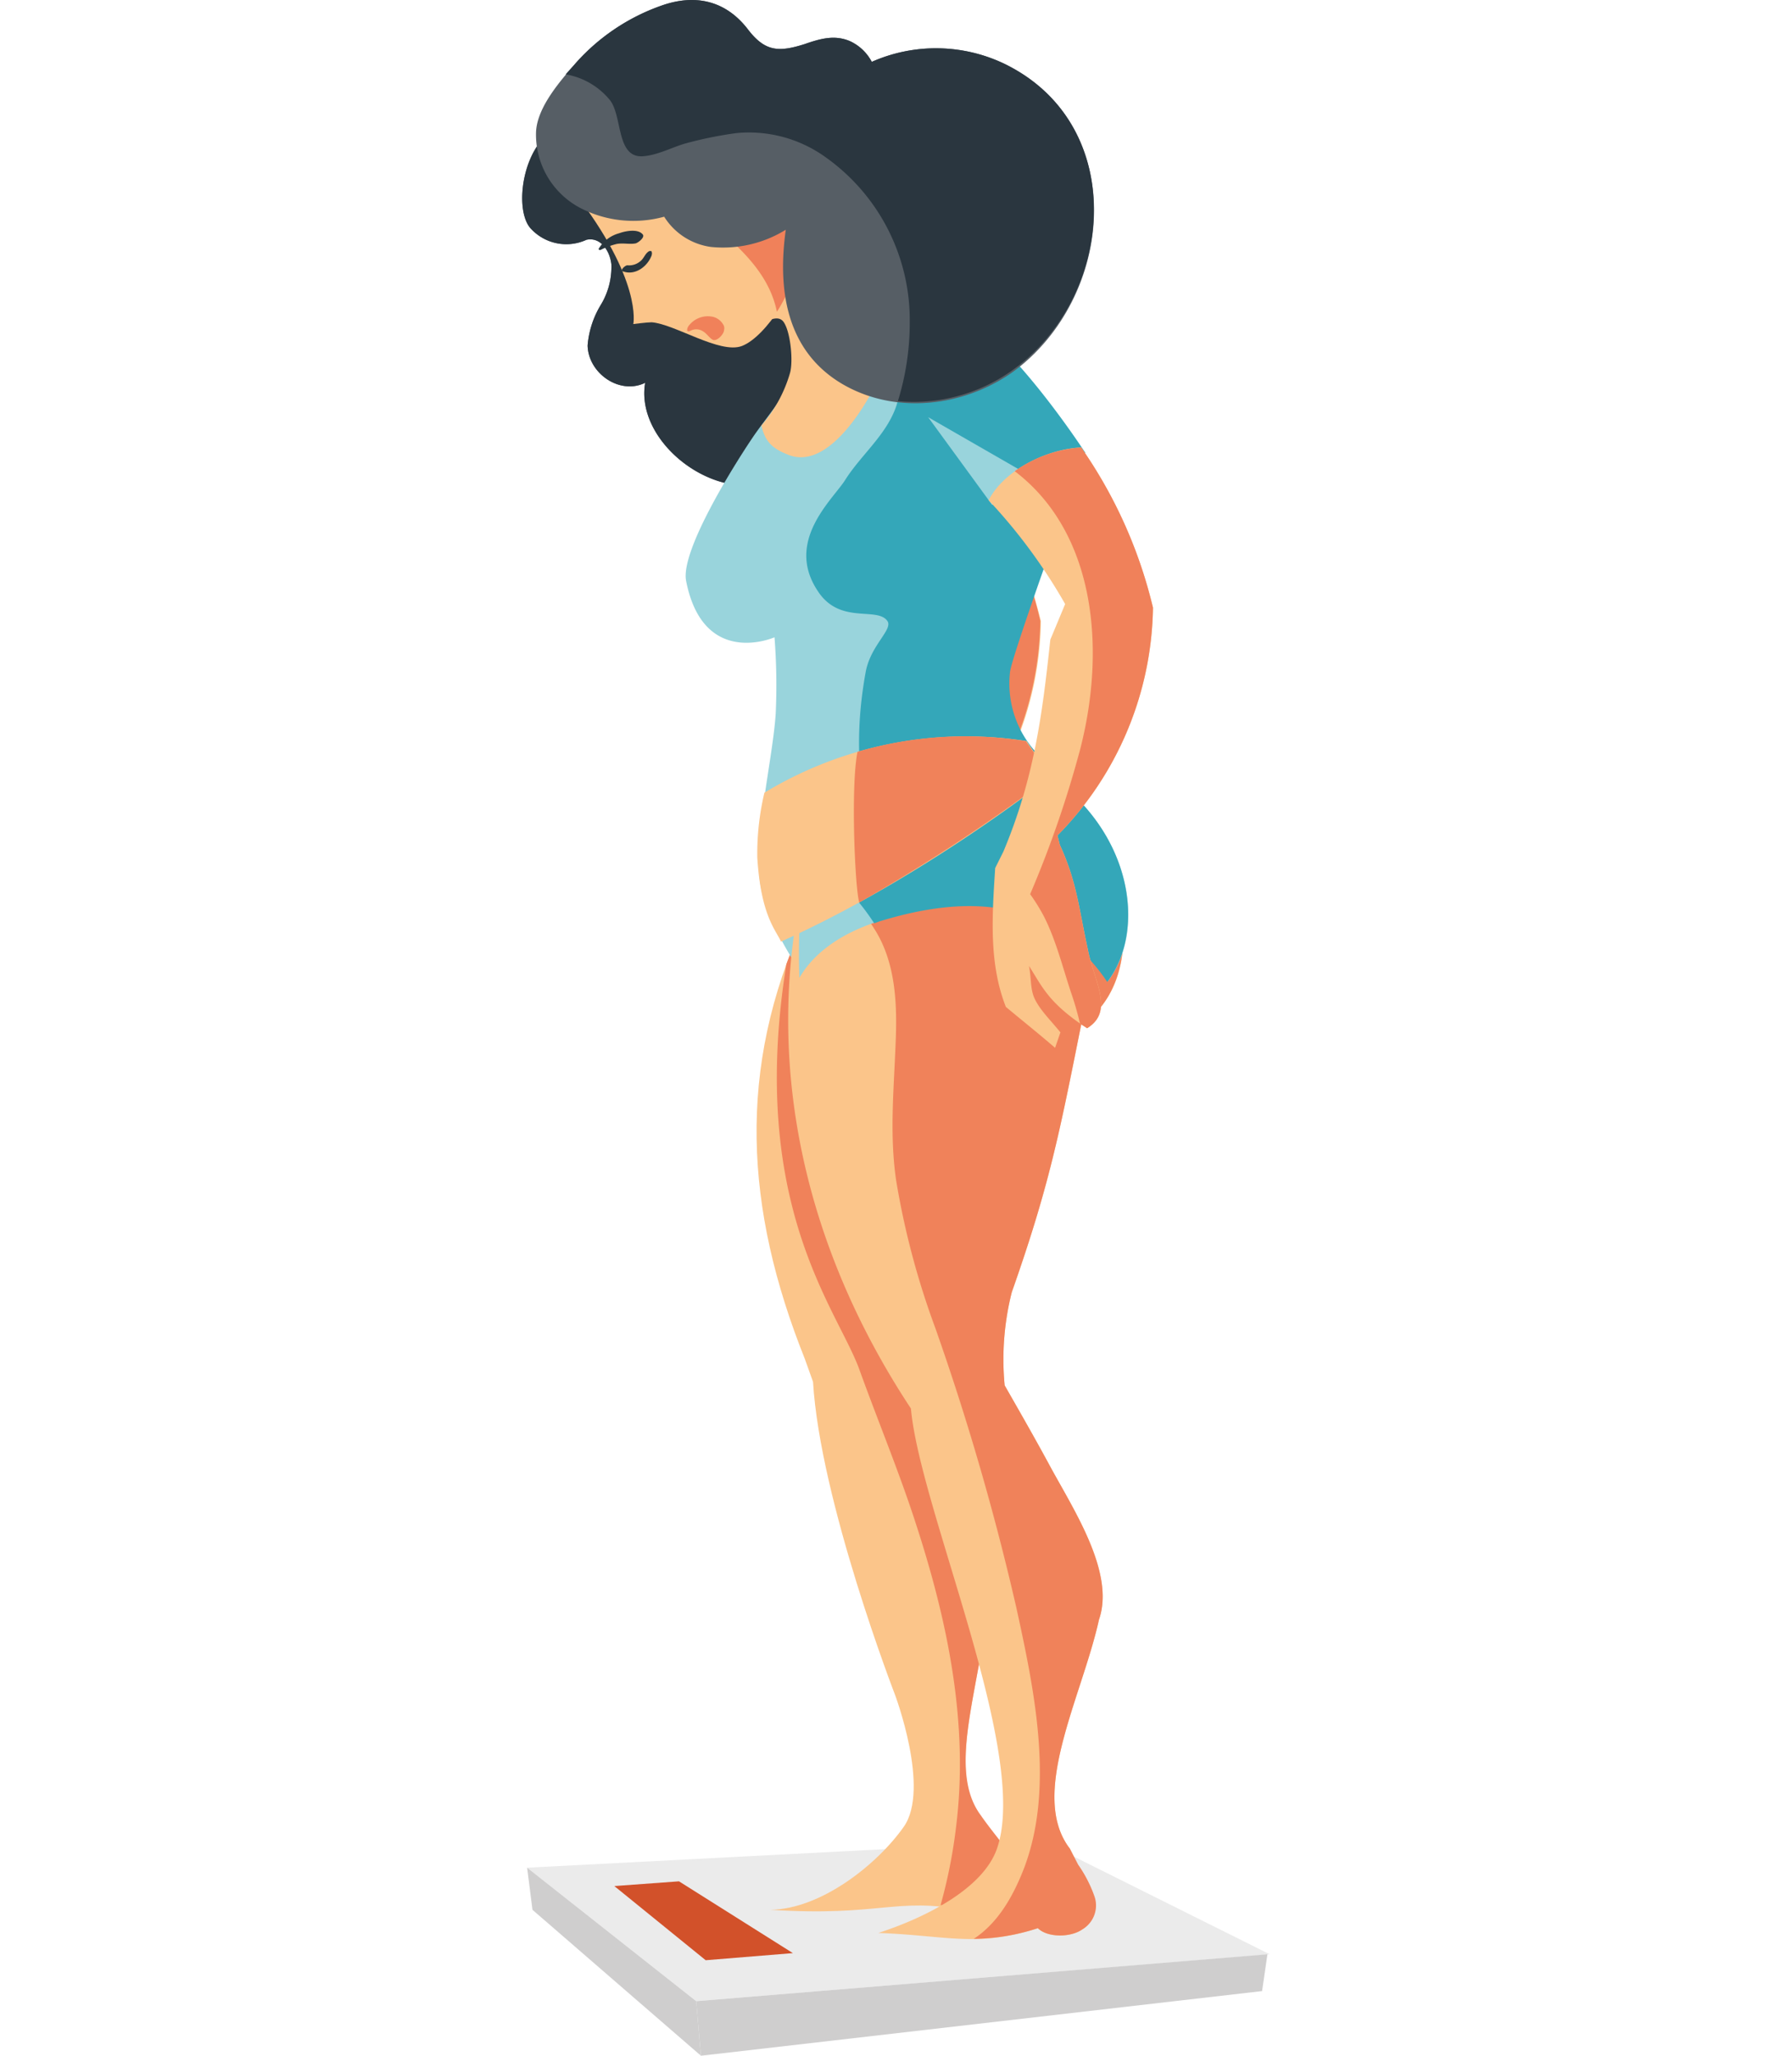 <?xml version="1.0" encoding="utf-8"?>
<svg xmlns="http://www.w3.org/2000/svg" xmlns:xlink="http://www.w3.org/1999/xlink" width="238" height="273" viewBox="0 0 238 273">
  <defs>
    <style>.a{fill:#e8e8e8;}.b{clip-path:url(#a);}.c{fill:#ebebeb;}.d{fill:#d2512a;}.e{fill:#cfcece;}.f{fill:#fbc58a;}.g{fill:#f0815a;}.h{fill:#565e65;}.i{fill:#2a363f;}.j{fill:#f0825a;}.k{fill:#99d4dc;}.l{fill:#34a7b9;}.m{fill:#29363e;}</style>
    <clipPath id="a">
      <rect class="a" width="238" height="273" transform="translate(983 468)"/>
    </clipPath>
  </defs>
  <g class="b" transform="translate(-983 -468)">
    <g transform="translate(965.877 415.315)">
      <path class="c" d="M185.768,312.213l-76.182,6.224L87.133,300.711l68.462-3.545Z"/>
      <path class="d" d="M122.427,312.056,110.846,313l-12.132-9.848,8.587-.63Z"/>
      <path class="e" d="M110.216,325.685l-.63-7.248L87.133,300.711l.709,5.594Z"/>
      <path class="e" d="M110.216,325.685l-.63-7.248,75.867-6.224-.709,4.884Z"/>
      <path class="f" d="M133.536,120.93A72.408,72.408,0,0,1,143.7,134.717l-1.97,4.727c-1.1,10.32-2.206,18.514-6.224,28.125l-1.1,2.206c-.394,6.3-.867,12.605,1.418,18.435,2.363,1.97,4.254,3.466,6.539,5.436l.709-2.048c-1.261-1.576-2.757-2.994-3.466-4.569-.551-1.261-.394-2.679-.709-4.254,1.733,2.679,2.521,4.884,7.721,8.272,3.7-2.285.867-6.3.079-10.557-1.182-5.357-1.418-8.824-3.7-13.787l-.315-1.261a43.926,43.926,0,0,0,12.684-30.252,63.564,63.564,0,0,0-9.533-21.271C141.02,114.076,135.426,116.991,133.536,120.93Z"/>
      <path class="g" d="M145.747,113.84a17.363,17.363,0,0,0-8.824,3.151c10.793,8.193,12.132,23.713,8.666,37.028a141.806,141.806,0,0,1-6.618,19.144,24.755,24.755,0,0,1,1.891,3.072c1.576,3.151,2.442,6.7,3.545,10.005a40.049,40.049,0,0,1,1.182,4.1c.315.236.63.394.945.63,3.7-2.285.867-6.3.079-10.557-1.182-5.357-1.418-8.824-3.7-13.787l-.315-1.261a43.926,43.926,0,0,0,12.684-30.252A60.591,60.591,0,0,0,145.747,113.84Z"/>
      <path class="h" d="M89.418,70.9c-3.23,3.309-3.782,10.163-1.733,12.211a6.4,6.4,0,0,0,7.327,1.418c1.812-.394,3.073,1.339,3.309,3.23A9.708,9.708,0,0,1,96.9,93.2a12.266,12.266,0,0,0-1.733,5.357c.079,3.7,4.254,6.618,7.642,4.963-1.182,6.933,6.775,13.944,13.787,13.629l18.2-23Z"/>
      <path class="i" d="M89.418,70.9c-3.23,3.309-3.782,10.163-1.733,12.211a6.4,6.4,0,0,0,7.327,1.418c1.812-.394,3.073,1.339,3.309,3.23A9.708,9.708,0,0,1,96.9,93.2a12.266,12.266,0,0,0-1.733,5.357c.079,3.7,4.254,6.618,7.642,4.963-1.182,6.933,6.775,13.944,13.787,13.629l18.2-23Z"/>
      <path class="f" d="M123.924,174.975c-8.981,19.617-7.878,38.209.079,58.141l1.1,3.072c.945,15.835,10.872,41.518,10.872,41.518s4.727,12.526,1.182,17.568S126.13,306.226,119.434,306.3c14.653.945,16.623-1.733,25.919.079,3.072,1.97,5.909-2.6,7.09-5.751-1.261-1.733-3.939-4.963-5.121-6.7-4.884-6.7.788-18.829,1.182-31.2,3.545-4.491,1.733-10.793-1.339-15.52s-8.115-11.029-9.611-16.387c2.048-4.963,5.042-10.636,7.09-15.678"/>
      <path class="j" d="M148.5,262.738c3.545-4.491,1.733-10.793-1.339-15.52s-8.115-11.029-9.611-16.387c2.048-4.963,5.042-10.636,7.09-15.678L123.924,174.9c-.867,1.97-1.654,3.939-2.363,5.83-5.121,31.986,6.775,45.772,9.69,53.808,2.442,6.775,5.2,13.393,7.406,20.168,4.333,13.235,7.169,26.865,5.436,40.652a68.368,68.368,0,0,1-2.048,10.32c.315.079,3.309-.079,3.624,0,3.072,1.97,5.672-2.048,6.854-5.2-1.261-1.733-3.939-4.963-5.121-6.7C142.438,287.161,148.11,275.107,148.5,262.738Z"/>
      <path class="k" d="M117.228,91.624s3.782,1.812,4.806,3.151c.945,1.261,1.418,4.806.945,6.381-1.1,3.782-3.939,6.7-5.987,9.769-2.285,3.388-9.533,14.89-8.745,18.908,2.285,11.66,11.739,7.484,11.739,7.484a81.576,81.576,0,0,1,.158,10.163c-.394,6.066-2.994,16.544-2.048,22.532,1.1,7.642,10.793,19.223,10.793,19.223l27.889-34.822s-8.036-3.86-9.533-6.3c-1.182-1.812-1.812-6.539-1.182-8.666,1.339-4.648,15.2-26.628,15.2-26.628s-10.32-12.92-14.181-16.781c-3.545-3.466-15.363-12.526-15.363-12.526l-12.605-9.69Z"/>
      <path class="l" d="M161.267,112.816s-7.563-11.66-14.181-16.781c-3.939-2.994-15.363-12.526-15.363-12.526l-12.605-9.69-.709,6.7c7.327,2.521,14.732,6.3,17.332,13.866a19.7,19.7,0,0,1,.473,12.054c-1.261,3.939-4.727,6.618-6.854,10.005-1.654,2.6-8.036,8.115-3.624,14.732,2.915,4.491,7.8,2.048,9.217,3.939.867,1.1-2.127,3.151-2.836,6.7-1.733,9.375-1.182,19.38,3.545,27.652l21.114-15.047a13.529,13.529,0,0,1-5.515-12.448C151.419,139.838,161.267,112.816,161.267,112.816Z"/>
      <path class="f" d="M121.167,95.405c.945,1.261,1.339,5.278.867,6.854a18.533,18.533,0,0,1-3.782,6.933c.473,2.127,1.418,3.073,3.7,3.939,4.491,1.654,8.745-4.491,10.636-7.8a23.981,23.981,0,0,0,2.994-14.89,13.048,13.048,0,0,0-2.521-5.83c-.788-.63-1.261-1.024-1.261-1.024L119.2,73.9l-1.418,22.374C117.622,96.272,120.143,94.066,121.167,95.405Z"/>
      <path class="g" d="M132.984,84.533c-.788-.63-1.261-1.024-1.261-1.024l-12.605-9.69-.394,4.1a35.287,35.287,0,0,1,7.327,4.963c3.7,3.23,7.721,7.721,9.69,12.369a20.951,20.951,0,0,0-.158-4.963A14.221,14.221,0,0,0,132.984,84.533Z"/>
      <path class="f" d="M95.405,69.407c-.315.158-2.994,7.563-2.127,8.666,9.217,11.817,7.957,17.647,7.957,17.647s1.812-.236,2.442-.236c3.072.236,9.06,4.254,11.975,3.151,3.309-1.261,7.563-8.272,7.8-11.739s-3.388-13.472-3.388-13.472Z"/>
      <path class="g" d="M95.405,69.407a14.727,14.727,0,0,0-1.576,4.1c5.042-.945,10.163,2.285,13.866,5.594,4.963,4.333,11.266,8.351,12.605,14.969,0,.158,2.915-4.806,3.151-7.327.236-3.466-3.388-13.472-3.388-13.472Z"/>
      <path class="h" d="M150.474,61.135a21.063,21.063,0,0,0-17.568-.236,6.207,6.207,0,0,0-2.915-2.757c-2.048-.867-3.939-.315-5.987.394-3.466,1.1-5.278,1.024-7.563-1.97-2.915-3.782-6.933-4.727-11.423-3.151a27.37,27.37,0,0,0-11.423,7.642c-2.048,2.363-5.121,5.83-5.278,9.139a11.006,11.006,0,0,0,5.83,10.084,15.359,15.359,0,0,0,11.187,1.182,8.711,8.711,0,0,0,6.224,4.018,15.872,15.872,0,0,0,9.927-2.285c-1.1,7.878,0,16.15,7.642,20.562,7.012,4.018,15.914,2.915,22.374-1.576C165.206,92.333,167.254,69.249,150.474,61.135Z"/>
      <path class="i" d="M150.474,61.135a21.063,21.063,0,0,0-17.568-.236,6.207,6.207,0,0,0-2.915-2.757c-2.048-.867-3.939-.315-5.987.394-3.466,1.1-5.278,1.024-7.563-1.97-2.915-3.782-6.933-4.727-11.423-3.151a27.37,27.37,0,0,0-11.423,7.642c-.394.473-.867.945-1.339,1.5a3.412,3.412,0,0,1,.394.079,9.672,9.672,0,0,1,5.515,3.388c1.654,2.206.788,7.721,4.412,7.406,1.891-.158,3.624-1.1,5.436-1.654a51.5,51.5,0,0,1,6.933-1.418A17.394,17.394,0,0,1,126.682,73.5a26.511,26.511,0,0,1,11.266,21.98,35.122,35.122,0,0,1-1.576,10.478,22.569,22.569,0,0,0,14.969-3.939C165.206,92.333,167.254,69.249,150.474,61.135Z"/>
      <path class="m" d="M96.9,85.872a9.826,9.826,0,0,1,2.127-.788c.867-.158,1.733.079,2.521-.079.315-.079,1.261-.788.945-1.182-.63-.788-2.285-.473-3.151-.158a4.521,4.521,0,0,0-2.6,1.891c-.158.158-.158.394.158.315Z"/>
      <path class="m" d="M99.817,88.709c1.654.63,3.309-.63,3.86-2.127,0-.079.079-.315,0-.394v-.079a.077.077,0,0,0-.079-.079h-.079c-.158-.079-.394.158-.473.236-.315.315-.473.788-.867,1.1a2.307,2.307,0,0,1-1.733.551c-.315,0-1.024.709-.63.788Z"/>
      <path class="g" d="M108.877,96.587a1.609,1.609,0,0,1,1.576.079c.551.315.788.788,1.261,1.1.551.394,1.576-.709,1.576-1.261-.394.63-.394.788-.158.394.079-.158.158-.236.158-.394a.916.916,0,0,0-.158-.788,2.175,2.175,0,0,0-1.261-.945,3.172,3.172,0,0,0-3.151,1.024c-.394.394-.551,1.182.158.788Z"/>
      <path class="k" d="M148.9,119.749l4.1-4.412-12.605-7.248Z"/>
      <path class="f" d="M159.219,298.19c-5.515-7.169,1.576-20.089,3.86-30.41,2.127-6.145-3.151-14.26-6.381-20.168-2.127-3.939-3.939-7.09-6.145-10.951a36.39,36.39,0,0,1,.945-12.369c4.963-14.1,6.3-20.956,9.217-35.531,8.272-5.278,7.721-20.562-3.939-30.252l-34.034,17.1c-3.309,21.98,2.206,44.2,15.363,64.129,1.182,13.393,15.835,45.851,11.423,58.456-1.812,5.2-9.217,9.06-15.756,11.187,9.06.315,13,1.97,21.192-.63,1.261,1.26,4.333,1.26,5.909.158a3.784,3.784,0,0,0,1.576-4.254,17.321,17.321,0,0,0-2.206-4.333Z"/>
      <path class="j" d="M162.527,304.65a17.321,17.321,0,0,0-2.206-4.333l-1.1-2.127c-5.515-7.169,1.576-20.089,3.86-30.41,2.127-6.145-3.151-14.26-6.381-20.168-2.127-3.939-3.939-7.09-6.145-10.951a36.39,36.39,0,0,1,.945-12.369c4.963-14.1,6.3-20.956,9.217-35.531,8.272-5.278,7.721-21.114-3.86-30.8l-27.81,14.26A9.668,9.668,0,0,1,133.22,176c2.994,4.648,3.072,10.478,2.836,15.6-.236,5.987-.788,11.817.079,17.8a105.912,105.912,0,0,0,5.2,19.617,341.175,341.175,0,0,1,10.793,37.264c2.442,11.187,5.278,24.659.551,35.609-1.339,3.151-3.23,6.3-6.224,8.272a28.138,28.138,0,0,0,8.508-1.418c1.261,1.261,4.333,1.261,5.909.158A3.685,3.685,0,0,0,162.527,304.65Z"/>
      <path class="k" d="M134.245,174.9c7.248-2.206,15.835-3.309,22.61.867a24.984,24.984,0,0,1,7.406,7.248c5.278-7.012,3.072-20.326-8.43-27.81l-32.537,21.114c-.079,2.048-.079,4.175,0,6.224C125.421,178.835,129.518,176.314,134.245,174.9Z"/>
      <path class="l" d="M155.831,155.2l-25.368,16.465a29.352,29.352,0,0,1,2.757,3.624c.315-.079.63-.236.945-.315,7.248-2.206,15.835-3.309,22.61.867a24.984,24.984,0,0,1,7.406,7.248C169.539,176,167.333,162.685,155.831,155.2Z"/>
      <path class="f" d="M153.467,151.1a51.8,51.8,0,0,0-34.822,6.854,35.231,35.231,0,0,0-.945,8.587c.473,7.721,2.442,9.611,3.151,11.187,19.144-8.587,36-22.059,36-22.059S154.807,153.152,153.467,151.1Z"/>
      <path class="j" d="M131.251,172.533a239.687,239.687,0,0,0,25.6-16.859s-2.127-2.521-3.466-4.569a50.824,50.824,0,0,0-22.374,1.418C130.069,157.249,130.7,171.036,131.251,172.533Z"/>
      <path class="f" d="M148.425,119.118a72.407,72.407,0,0,1,10.163,13.787l-1.97,4.727c-1.1,10.32-2.206,18.514-6.224,28.125l-1.1,2.206c-.394,6.3-.867,12.605,1.418,18.435,2.363,1.97,4.254,3.466,6.539,5.436l.709-2.048c-1.261-1.576-2.757-2.994-3.466-4.569-.551-1.261-.394-2.679-.709-4.254,1.733,2.679,2.521,4.884,7.721,8.272,3.7-2.285.867-6.3.079-10.557-1.182-5.357-1.418-8.824-3.7-13.787l-.315-1.261a43.926,43.926,0,0,0,12.684-30.252,63.564,63.564,0,0,0-9.533-21.271C155.91,112.343,150.395,115.258,148.425,119.118Z"/>
      <path class="g" d="M160.715,112.107a17.363,17.363,0,0,0-8.824,3.151c10.793,8.193,12.132,23.713,8.666,37.028a141.809,141.809,0,0,1-6.618,19.144,24.757,24.757,0,0,1,1.891,3.072c1.576,3.151,2.442,6.7,3.545,10.005a40.053,40.053,0,0,1,1.182,4.1c.315.236.63.394.945.63,3.7-2.285.867-6.3.079-10.557-1.182-5.357-1.418-8.824-3.7-13.787l-.315-1.261a43.926,43.926,0,0,0,12.684-30.252A62.041,62.041,0,0,0,160.715,112.107Z"/>
    </g>
  </g>
</svg>